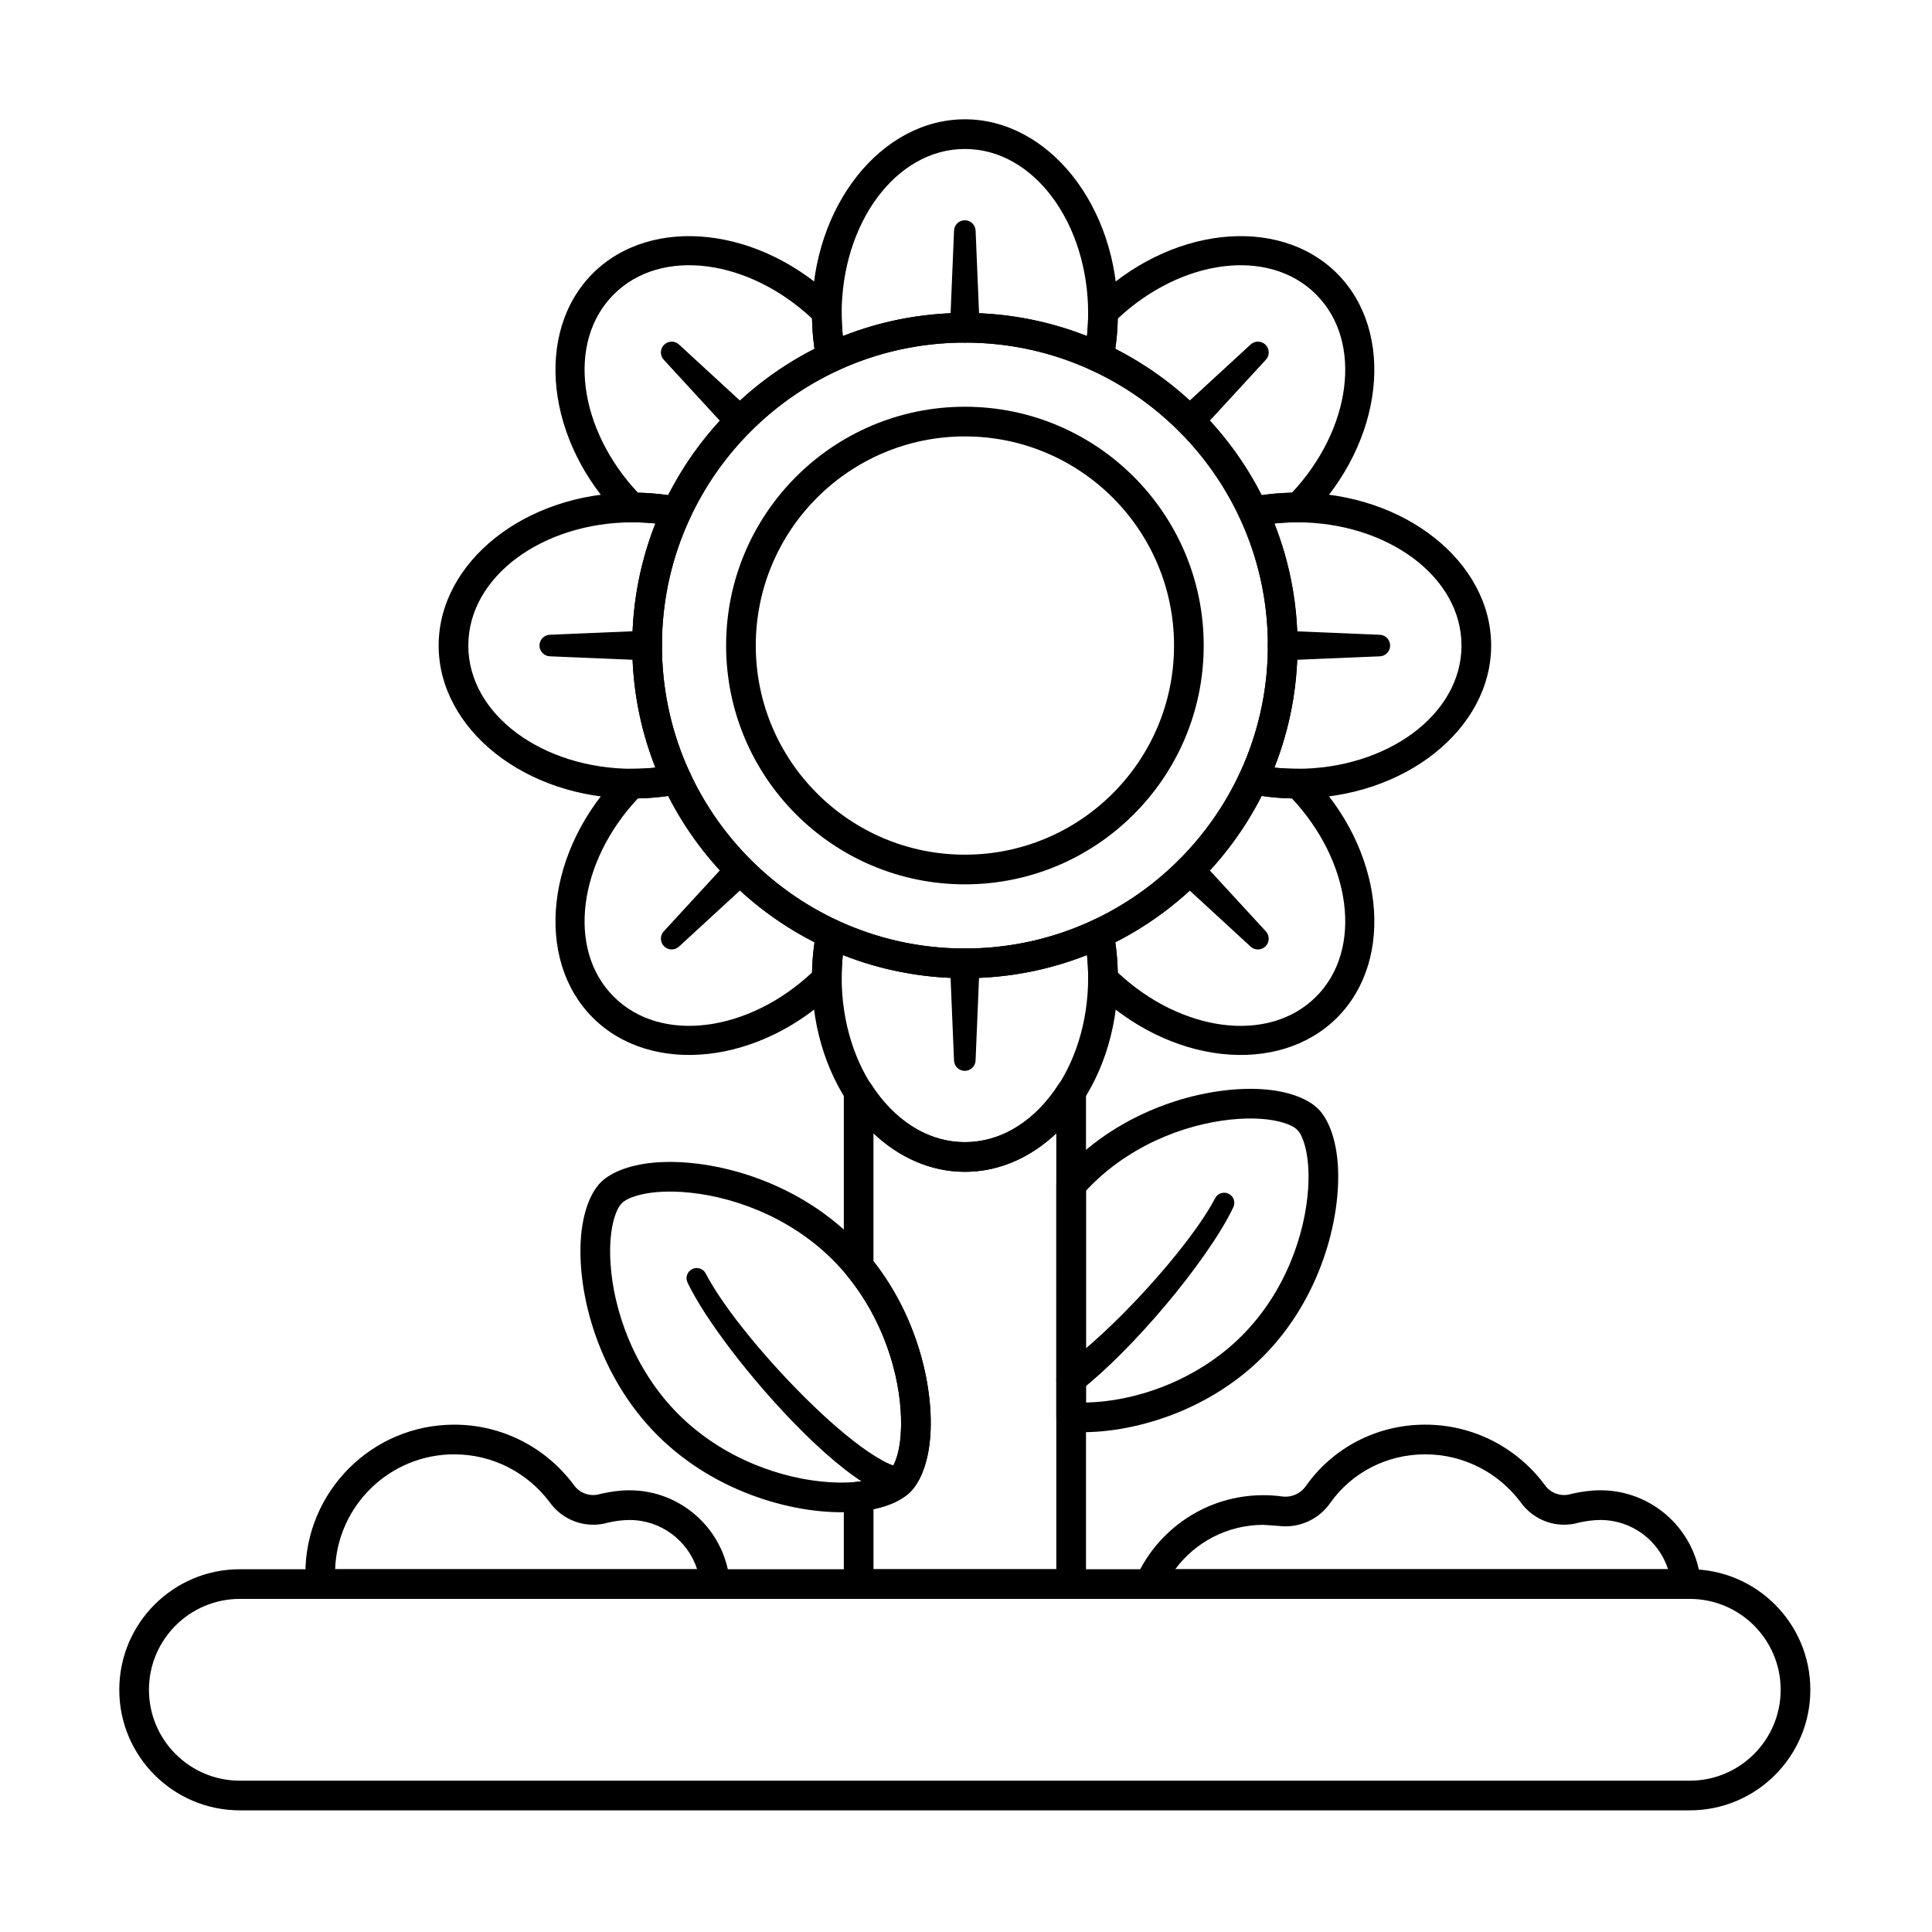 <?xml version="1.0" encoding="UTF-8"?>
<!-- Uploaded to: ICON Repo, www.iconrepo.com, Generator: ICON Repo Mixer Tools -->
<svg fill="#000000" width="800px" height="800px" version="1.1" viewBox="144 144 512 512" xmlns="http://www.w3.org/2000/svg">
 <g fill-rule="evenodd">
  <path d="m403.62 230.86-1.07-25.633c0-1.578-1.281-2.859-2.863-2.859-1.578 0-2.859 1.281-2.859 2.859l-1.07 25.633c0 2.172 1.762 3.93 3.93 3.93 2.172 0 3.934-1.762 3.934-3.93z"/>
  <path d="m462.02 258.3 17.371-18.879c1.113-1.117 1.113-2.93 0-4.047-1.117-1.117-2.93-1.117-4.047 0l-18.879 17.371c-1.535 1.535-1.535 4.023 0 5.559s4.023 1.535 5.559 0z"/>
  <path d="m483.91 319.01 25.633-1.07c1.578 0 2.859-1.281 2.859-2.863 0-1.578-1.281-2.859-2.859-2.859l-25.633-1.07c-2.172 0-3.934 1.762-3.934 3.93 0 2.172 1.762 3.934 3.934 3.934z"/>
  <path d="m456.46 377.41 18.879 17.371c1.117 1.113 2.93 1.113 4.047 0 1.113-1.117 1.113-2.93 0-4.047l-17.371-18.879c-1.535-1.535-4.023-1.535-5.559 0-1.535 1.535-1.535 4.023 0 5.559z"/>
  <path d="m395.75 399.3 1.07 25.633c0 1.578 1.281 2.859 2.859 2.859s2.863-1.281 2.863-2.859l1.07-25.633c0-2.172-1.762-3.93-3.934-3.93s-3.93 1.762-3.93 3.93z"/>
  <path d="m337.35 371.85-17.367 18.879c-1.117 1.117-1.117 2.93 0 4.047 1.117 1.113 2.93 1.113 4.047 0l18.883-17.371c1.535-1.535 1.535-4.023 0-5.559-1.535-1.535-4.023-1.535-5.562 0z"/>
  <path d="m315.46 311.14-25.633 1.07c-1.578 0-2.863 1.281-2.863 2.859s1.281 2.863 2.863 2.863l25.633 1.07c2.172 0 3.93-1.762 3.93-3.934 0-2.168-1.762-3.93-3.93-3.93z"/>
  <path d="m342.91 252.75-18.883-17.371c-1.113-1.117-2.93-1.117-4.047 0s-1.117 2.93 0 4.047l17.367 18.879c1.535 1.535 4.027 1.535 5.562 0 1.535-1.535 1.535-4.023 0-5.559z"/>
  <path d="m399.71 251.79c-34.926 0-63.285 28.355-63.285 63.285s28.355 63.285 63.285 63.285c34.93 0 63.285-28.355 63.285-63.285 0-34.926-28.355-63.285-63.285-63.285zm0 7.863c30.59 0 55.422 24.832 55.422 55.422s-24.832 55.422-55.422 55.422c-30.586 0-55.422-24.832-55.422-55.422 0-30.586 24.832-55.422 55.422-55.422z"/>
  <path d="m360.36 239.44c0.23 1.188 0.996 2.203 2.074 2.754 1.078 0.551 2.348 0.574 3.445 0.062 10.285-4.789 21.746-7.465 33.828-7.465 12.082 0 23.547 2.672 33.828 7.465 1.098 0.512 2.367 0.488 3.449-0.062 1.078-0.551 1.84-1.562 2.07-2.754 0.77-3.961 1.176-8.105 1.176-12.371 0-28.641-18.469-51.453-40.523-51.453-22.055 0-40.523 22.812-40.523 51.453 0 4.266 0.406 8.41 1.176 12.371zm6.996-6.371c-0.203-1.961-0.309-3.965-0.309-6 0-23.82 14.32-43.59 32.66-43.59 18.344 0 32.664 19.773 32.664 43.59 0 2.035-0.105 4.035-0.309 5.996-10.02-3.961-20.934-6.137-32.352-6.137-11.418 0-22.332 2.176-32.352 6.137z"/>
  <path d="m475.35 275.73c-1.188 0.23-2.203 0.996-2.754 2.074-0.551 1.078-0.57 2.348-0.059 3.445 4.789 10.285 7.461 21.746 7.461 33.828s-2.672 23.547-7.461 33.832c-0.512 1.098-0.488 2.367 0.059 3.445 0.551 1.078 1.566 1.844 2.754 2.074 3.961 0.766 8.105 1.176 12.367 1.176 28.641 0 51.453-18.473 51.453-40.527 0-22.051-22.812-40.523-51.453-40.523-4.266 0-8.406 0.41-12.367 1.176zm6.371 6.996c1.961-0.203 3.965-0.309 5.996-0.309 23.82 0 43.594 14.32 43.594 32.66 0 18.344-19.773 32.664-43.594 32.664-2.031 0-4.035-0.105-5.996-0.309 3.961-10.02 6.137-20.934 6.137-32.352s-2.176-22.332-6.137-32.352z"/>
  <path d="m433.53 242.25c0.508 0.238 0.555 0.258 0.035 0.016 17.133 7.984 30.988 21.848 38.973 38.984 0.762 1.637 2.539 2.543 4.312 2.199 3.481-0.676 7.125-1.031 10.871-1.031h0.309c1.059 0.008 2.07-0.414 2.816-1.168 20.031-20.242 23.012-49.258 7.481-64.789s-44.543-12.551-64.789 7.481c-0.75 0.742-1.172 1.758-1.168 2.816v0.309c0 3.75-0.359 7.394-1.031 10.875-0.223 1.152 0.078 2.344 0.828 3.25 0.375 0.453 0.84 0.812 1.359 1.059zm52.836 32.32c-2.731 0.055-5.41 0.277-8.02 0.656-8.473-16.676-22.102-30.305-38.777-38.781 0.379-2.609 0.602-5.289 0.656-8.016 16.754-15.711 39.926-19.027 52.547-6.402 12.621 12.621 9.305 35.793-6.402 52.547z"/>
  <path d="m324.07 354.43c1.188-0.23 2.203-0.996 2.754-2.074 0.551-1.078 0.574-2.348 0.062-3.445-4.789-10.285-7.465-21.746-7.465-33.832 0-12.082 2.672-23.547 7.465-33.828 0.512-1.098 0.488-2.367-0.062-3.445s-1.566-1.844-2.754-2.074c-3.961-0.766-8.105-1.176-12.371-1.176-28.641 0-51.453 18.473-51.453 40.523 0 22.055 22.812 40.527 51.453 40.527 4.266 0 8.406-0.41 12.371-1.176zm-6.375-6.996c-1.961 0.203-3.961 0.309-5.996 0.309-23.82 0-43.59-14.32-43.59-32.664 0-18.34 19.77-32.66 43.59-32.66 2.035 0 4.035 0.105 5.996 0.309-3.961 10.02-6.137 20.934-6.137 32.352s2.176 22.332 6.137 32.352z"/>
  <path d="m368.08 392.21c-0.676 3.481-1.031 7.125-1.031 10.875v0.309c0.004 1.059-0.414 2.074-1.168 2.816-20.242 20.031-49.258 23.012-64.789 7.481s-12.551-44.547 7.481-64.789c0.742-0.754 1.758-1.172 2.816-1.168h0.309c3.75 0 7.394-0.355 10.875-1.031-1.988 0.387 2.75-1.172 4.316 2.207 0.43 0.922 0.605 1.293 0.035 0.074 7.992 17.105 21.84 30.941 38.957 38.914 1.641 0.766 2.543 2.547 2.199 4.312zm-47.004-37.281c8.473 16.676 22.102 30.305 38.781 38.781-0.379 2.609-0.602 5.289-0.656 8.016-16.758 15.711-39.926 19.027-52.551 6.402-12.621-12.621-9.305-35.793 6.402-52.547 2.731-0.055 5.41-0.277 8.02-0.656z"/>
  <path d="m322.57 283.45c1.773 0.344 3.551-0.562 4.312-2.199 7.988-17.148 21.852-31.008 38.996-38.996 1.637-0.762 2.543-2.539 2.199-4.312-0.676-3.481-1.031-7.125-1.031-10.875v-0.309c0.004-1.059-0.414-2.074-1.168-2.816-20.242-20.031-49.258-23.012-64.789-7.481s-12.551 44.547 7.481 64.789c0.742 0.754 1.758 1.172 2.816 1.168h0.309c3.75 0 7.394 0.355 10.875 1.031zm36.629-55.023c0.055 2.731 0.277 5.41 0.656 8.02-16.676 8.473-30.305 22.102-38.781 38.777-2.609-0.379-5.289-0.602-8.02-0.656-15.707-16.758-19.023-39.926-6.402-52.547s35.793-9.305 52.551 6.402z"/>
  <path d="m430.23 512.58c6.969-5.477 15.164-13.801 22.488-22.488 7.898-9.371 14.785-19.133 18.105-26.113 0.664-1.328 0.125-2.949-1.207-3.613-1.328-0.664-2.949-0.125-3.613 1.207-3.422 6.519-10.391 15.531-18.266 24.152-7.297 7.992-15.395 15.629-22.238 20.578-1.73 1.305-2.078 3.773-0.773 5.508 1.305 1.73 3.773 2.078 5.508 0.773z"/>
  <path d="m382.5 532.65c-1.68 0.02-3.887-1.082-6.516-2.703-4.773-2.941-10.469-7.68-16.23-13.203-11.781-11.297-23.816-25.801-28.715-35.219-0.664-1.332-2.281-1.871-3.613-1.203-1.328 0.664-1.867 2.281-1.203 3.613 4.789 9.973 16.797 25.531 28.695 37.691 7.184 7.344 14.363 13.422 19.918 16.465 2.934 1.609 5.555 2.379 7.629 2.422 2.172 0.008 3.941-1.742 3.949-3.914 0.008-2.172-1.742-3.941-3.914-3.949z"/>
  <path d="m424.92 455.43c-0.637 0.719-0.984 1.645-0.984 2.602v61.484c0 2.066 1.598 3.781 3.66 3.922 14.121 0.977 35.574-4.398 51.055-19.875 15.363-15.367 20.773-36.613 19.898-50.734-0.43-6.898-2.461-12.211-5.219-14.965-2.754-2.754-8.066-4.789-14.965-5.219-14.121-0.875-35.367 4.535-50.734 19.898-0.941 0.941-1.844 1.906-2.711 2.887zm6.879 4.113c0.453-0.484 0.918-0.965 1.391-1.441 11.637-11.637 27.082-16.828 39.113-17.59 4.582-0.289 8.645 0.059 11.746 1 1.586 0.48 2.891 1.074 3.723 1.906 0.832 0.832 1.426 2.133 1.906 3.723 0.941 3.102 1.289 7.168 1 11.746-0.762 12.031-5.957 27.477-17.59 39.113-12.359 12.359-29.02 17.473-41.297 17.684v-56.137l0.004-0.004z"/>
  <path d="m303.22 457.32c-2.805 2.805-4.871 8.219-5.305 15.242-0.895 14.414 4.629 36.105 20.312 51.793 15.688 15.684 37.379 21.207 51.793 20.312 7.023-0.438 12.434-2.504 15.242-5.309 2.805-2.805 4.871-8.215 5.305-15.242 0.895-14.414-4.629-36.105-20.312-51.789-15.684-15.684-37.375-21.207-51.793-20.312-7.023 0.438-12.434 2.504-15.242 5.305zm5.562 5.559c0.859-0.859 2.199-1.473 3.84-1.973 3.176-0.965 7.344-1.324 12.039-1.023 12.312 0.777 28.125 6.094 40.035 18.004 11.91 11.91 17.227 27.723 18.004 40.035 0.297 4.695-0.059 8.859-1.023 12.039-0.5 1.641-1.113 2.981-1.973 3.84s-2.199 1.477-3.84 1.973c-3.176 0.965-7.344 1.32-12.035 1.023-12.316-0.777-28.125-6.094-40.035-18.004-11.91-11.91-17.227-27.719-18.004-40.035-0.297-4.695 0.059-8.859 1.023-12.035 0.5-1.641 1.113-2.981 1.973-3.84z"/>
  <path d="m365.88 387.9c-1.098-0.512-2.367-0.488-3.445 0.062-1.078 0.551-1.844 1.562-2.074 2.754-0.77 3.961-1.176 8.105-1.176 12.371 0 28.641 18.469 51.453 40.523 51.453 22.055 0 40.523-22.812 40.523-51.453 0-4.266-0.406-8.41-1.176-12.371-0.23-1.188-0.996-2.203-2.07-2.754-1.078-0.551-2.348-0.574-3.449-0.062-10.281 4.789-21.746 7.465-33.828 7.465-12.082 0-23.547-2.672-33.828-7.465zm1.477 9.188c10.02 3.961 20.934 6.137 32.352 6.137 11.418 0 22.332-2.176 32.352-6.137 0.207 1.961 0.312 3.961 0.312 5.996 0 23.82-14.32 43.59-32.664 43.59-18.34 0-32.66-19.773-32.66-43.59 0-2.035 0.105-4.035 0.309-6z"/>
  <path d="m367.62 563.79c0 2.172 1.762 3.93 3.934 3.93h56.316c2.172 0 3.93-1.758 3.93-3.93v-130.36c0-1.746-1.152-3.285-2.828-3.773-1.676-0.488-3.473 0.184-4.414 1.656-5.949 9.297-14.82 15.371-24.848 15.371-10.023 0-18.898-6.074-24.844-15.371-0.941-1.469-2.738-2.144-4.414-1.656-1.676 0.492-2.828 2.027-2.828 3.773v46.184c0 0.91 0.316 1.789 0.891 2.492 9.711 11.832 13.922 26.312 14.262 37.469 0.199 6.527-0.695 11.852-3.074 14.23-1.613 1.617-4.707 2.473-8.566 2.887-2 0.215-3.516 1.898-3.516 3.906zm7.863-3.93v-15.902c4.367-0.914 7.746-2.562 9.777-4.598 2.633-2.633 4.625-7.547 5.207-13.945 1.156-12.715-2.883-31.781-14.988-47.191v-33.855c6.793 6.43 15.191 10.176 24.227 10.176 9.035 0 17.434-3.746 24.223-10.172 0.004-0.004 0.004 115.49 0.004 115.49h-48.453z"/>
  <path d="m207.56 623.76h384.25c17.633 0 31.949-14.316 31.949-31.949 0-17.633-14.316-31.949-31.949-31.949h-384.25c-17.633 0-31.949 14.316-31.949 31.949 0 17.633 14.316 31.949 31.949 31.949zm0-7.859c-13.293 0-24.086-10.793-24.086-24.09 0-13.293 10.793-24.086 24.086-24.086h384.25c13.293 0 24.086 10.793 24.086 24.086 0 13.297-10.793 24.09-24.086 24.09z"/>
  <path d="m225.05 564.1c0.16 2.047 1.867 3.621 3.918 3.621h104.53c1.098 0 2.144-0.457 2.887-1.266 0.746-0.805 1.117-1.887 1.031-2.981-1.098-13.723-12.594-24.531-26.594-24.531-2.598 0-5.106 0.379-7.527 0.91-0.102 0.023-0.199 0.047-0.293 0.078-2.602 0.789-5.414-0.195-6.961-2.434-0.031-0.043-0.059-0.082-0.09-0.125-7.195-9.609-18.668-15.824-31.582-15.824-21.77 0-39.441 17.672-39.441 39.441 0 1.047 0.043 2.082 0.121 3.109zm7.762-4.238c0.594-16.906 14.508-30.449 31.559-30.449 10.293 0 19.441 4.938 25.211 12.57 3.523 5.035 9.793 7.227 15.613 5.508 1.762-0.379 3.664-0.676 5.633-0.676 8.375 0 15.48 5.481 17.918 13.051h-95.93z"/>
  <path d="m445.04 562.19c-0.543 1.215-0.43 2.621 0.293 3.738 0.727 1.117 1.965 1.789 3.297 1.789h142.18c1.098 0 2.144-0.457 2.891-1.266 0.742-0.805 1.117-1.887 1.031-2.981-1.102-13.723-12.594-24.531-26.594-24.531-2.598 0-5.109 0.379-7.527 0.91-0.102 0.023-0.199 0.047-0.297 0.078-2.602 0.789-5.414-0.195-6.961-2.434-0.027-0.043-0.059-0.082-0.09-0.125-7.195-9.609-18.672-15.824-31.586-15.824-13.012 0-24.559 6.312-31.547 16.18-0.008 0.016-0.02 0.031-0.031 0.047-1.406 2.047-3.844 3.129-6.305 2.805-1.629-0.223-3.301-0.336-5.004-0.336-15.051 0-28.012 9.023-33.758 21.953zm10.41-2.332c5.301-7.133 13.789-11.758 23.348-11.758l3.965 0.27c5.398 0.719 10.738-1.656 13.82-6.144 5.531-7.809 14.738-12.816 25.098-12.816 10.293 0 19.441 4.938 25.211 12.57 3.523 5.035 9.793 7.227 15.613 5.508 1.762-0.379 3.664-0.676 5.633-0.676 8.375 0 15.48 5.481 17.918 13.051h-130.6-0.004z"/>
  <path d="m399.71 226.93c-48.652 0-88.152 39.5-88.152 88.148 0 48.652 39.5 88.152 88.152 88.152 48.652 0 88.152-39.5 88.152-88.152 0-48.652-39.5-88.148-88.152-88.148zm0 7.859c44.312 0 80.289 35.977 80.289 80.289 0 44.316-35.977 80.289-80.289 80.289s-80.289-35.977-80.289-80.289 35.977-80.289 80.289-80.289z"/>
  <path d="m476.86 346.71s-4.887 3.414-4.32 2.195c-7.988 17.148-21.852 31.012-38.996 38.996-1.641 0.766-2.543 2.547-2.199 4.312 0.672 3.481 1.031 7.125 1.031 10.875v0.309c-0.004 1.059 0.414 2.074 1.168 2.816 20.246 20.031 49.258 23.012 64.789 7.481s12.551-44.547-7.481-64.789c-0.746-0.754-1.762-1.172-2.816-1.168h-0.309c-3.75 0-7.391-0.355-10.871-1.031h0.008zm1.488 8.223c2.609 0.379 5.289 0.602 8.02 0.656 15.711 16.758 19.027 39.926 6.402 52.547-12.621 12.621-35.793 9.305-52.547-6.402-0.055-2.731-0.277-5.41-0.656-8.016 16.676-8.473 30.301-22.102 38.781-38.781z"/>
 </g>
</svg>